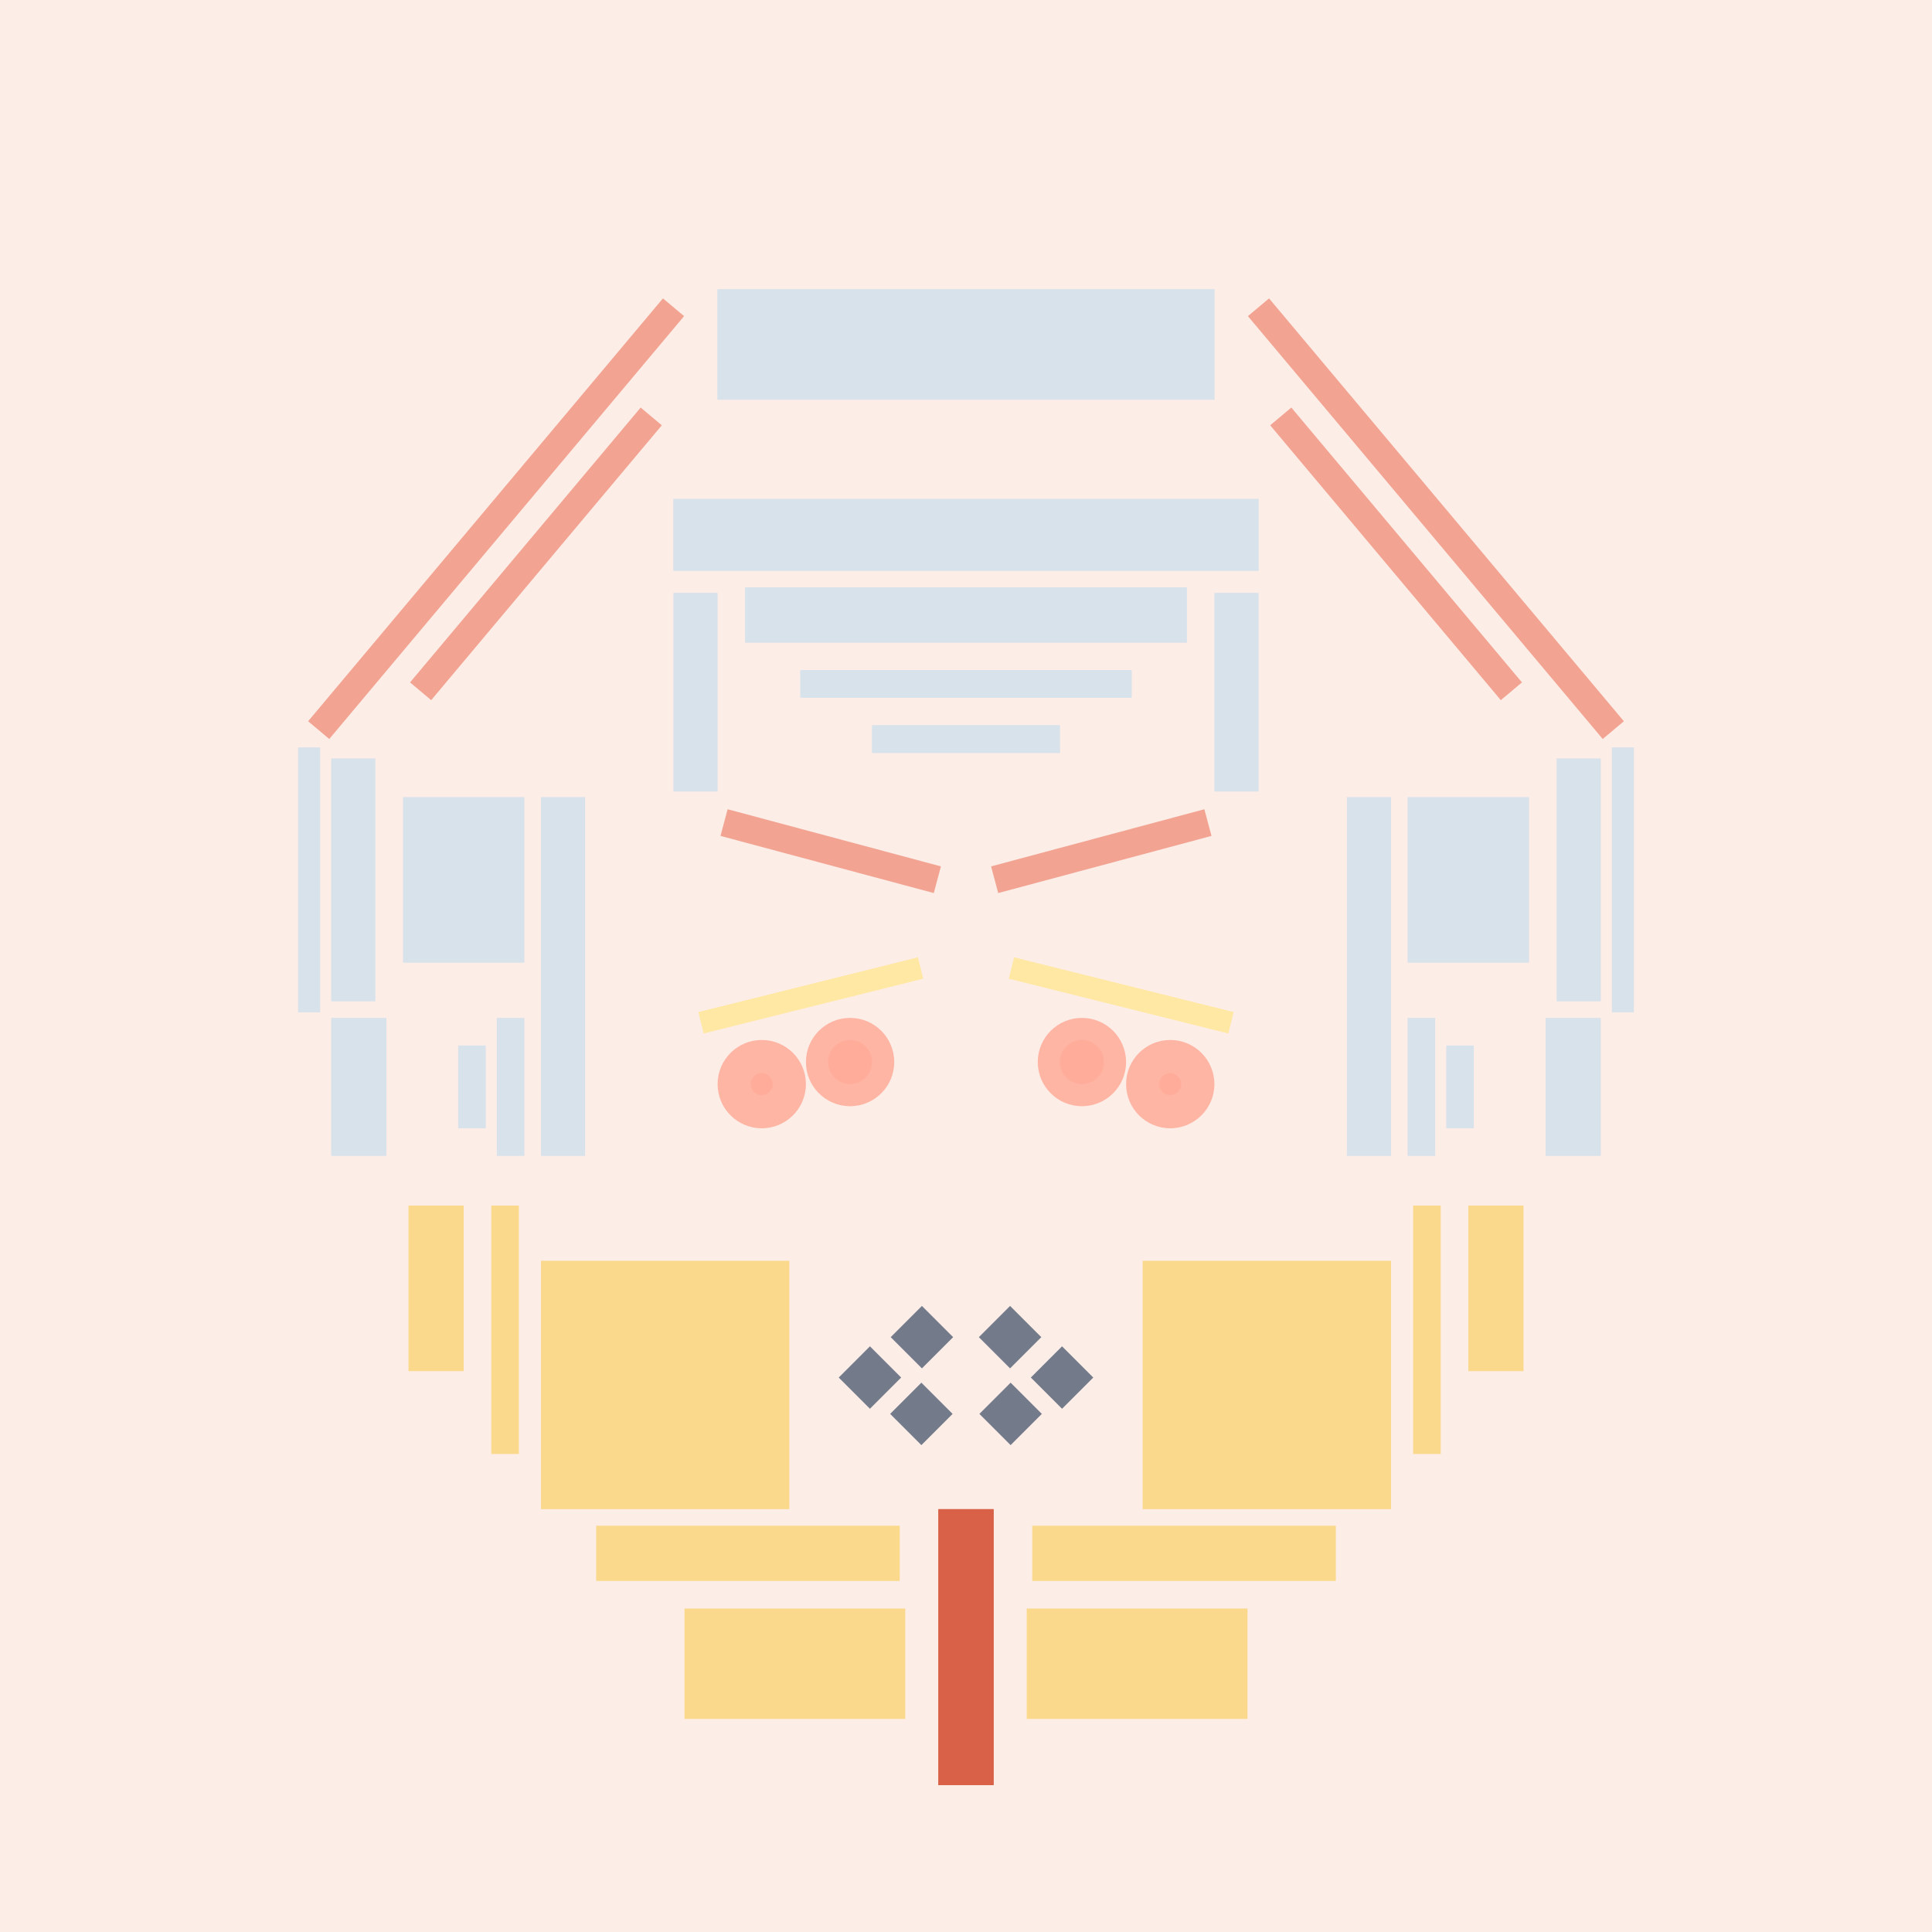 <svg xmlns='http://www.w3.org/2000/svg' preserveAspectRatio='xMinYMin meet' viewBox='0 0 350 350'> <filter id='neon' y='-2' x='-1' width='350' height='350'><feDropShadow flood-color='#8A795D' dx='0' dy='6' flood-opacity='0.65' stdDeviation='2.5' result='shadow'/><feOffset in='StrokePaint' dx='0' dy='2.4' result='offStrPnt'/><feFlood flood-color='#4A4132' flood-opacity='2' result='flood1' /><feOffset in='SourceGraphic' dx='0' dy='2' result='offFlood'/><feOffset in='SourceGraphic' dx='0' dy='9' result='offShadow'/><feComposite in='flood1' in2='offFlood' operator='in'  result='cmpFlood' /><feComposite in='shadow' in2='offShadow' operator='in' result='cmpSha' /><feGaussianBlur in='offStrPnt' stdDeviation='1' result='bStrokeP'/><feGaussianBlur in='cmpFlood' stdDeviation='0.6' result='bFlood'/><feGaussianBlur in='cmpSha' stdDeviation='0.6' result='bShadow'/><feMerge><feMergeNode in='bStrokeP'/><feMergeNode in='bshadow'/><feMergeNode in='bFlood'/><feMergeNode in='SourceGraphic'/></feMerge></filter>  <rect width='100%'  height='100%' fill='#FDEDE7'/> <g filter='url(#neon)' ><rect x='170' y= '260' width='10 ' height=  '50 '  fill= '#D86148' /><rect x='74 ' y= '205' width='10 ' height=  '30 '  fill= '#fad98c' transform = '  translate( 158 , 440 ) rotate ( -180  )'  /><rect x='98 ' y= '215' width='45 ' height=  '45 '  fill= '#fad98c' transform = '  translate( 241 , 475 ) rotate ( -180  )'  /><rect x='108' y= '263' width='55 ' height=  '10 '  fill= '#fad98c' transform = '  translate( 271 , 536 ) rotate ( -180  )'  /><rect x='124' y= '278' width='40 ' height=  '20 '  fill= '#fad98c' transform = '  translate( 288 , 576 ) rotate ( -180  )'  /><rect x='89 ' y= '205' width='5  ' height=  '45 '  fill= '#fad98c' transform = '  translate( 183 , 455 ) rotate ( -180  )'  /><rect x='170' y= '260' width='10 ' height=  '50 '  fill= '#D86148' transform= 'scale(-1,1) translate(-350,0)'/><rect x='74 ' y= '205' width='10 ' height=  '30 '  fill= '#fad98c' transform = ' scale(-1,1)  translate(-350,0) translate( 158 , 440 ) rotate ( -180  )'  /><rect x='98 ' y= '215' width='45 ' height=  '45 '  fill= '#fad98c' transform = ' scale(-1,1)  translate(-350,0) translate( 241 , 475 ) rotate ( -180  )'  /><rect x='108' y= '263' width='55 ' height=  '10 '  fill= '#fad98c' transform = ' scale(-1,1)  translate(-350,0) translate( 271 , 536 ) rotate ( -180  )'  /><rect x='124' y= '278' width='40 ' height=  '20 '  fill= '#fad98c' transform = ' scale(-1,1)  translate(-350,0) translate( 288 , 576 ) rotate ( -180  )'  /><rect x='89 ' y= '205' width='5  ' height=  '45 '  fill= '#fad98c' transform = ' scale(-1,1)  translate(-350,0) translate( 183 , 455 ) rotate ( -180  )'  /><rect x='98 ' y= '131' width='8  ' height=  '65 '  fill= '#d8e2eb' /><rect x='122' y= '94 ' width='8  ' height=  '36 '  fill= '#d8e2eb' /><rect x='54 ' y= '122' width='4  ' height=  '48 '  fill= '#d8e2eb' /><rect x='158' y= '118' width='34 ' height=  '5  '  fill= '#d8e2eb' /><rect x='145' y= '108' width='60 ' height=  '5  '  fill= '#d8e2eb' /><rect x='122' y= '77 ' width='106' height=  '13 '  fill= '#d8e2eb' /><rect x='135' y= '93 ' width='80 ' height=  '10 '  fill= '#d8e2eb' /><rect x='130' y= '39 ' width='90 ' height=  '20 '  fill= '#d8e2eb' /><rect x='73 ' y= '131' width='22 ' height=  '30 '  fill= '#d8e2eb' /><rect x='90 ' y= '171' width='5  ' height=  '25 '  fill= '#d8e2eb' /><rect x='83 ' y= '176' width='5  ' height=  '15 '  fill= '#d8e2eb' /><rect x='60 ' y= '171' width='10 ' height=  '25 '  fill= '#d8e2eb' /><rect x='60 ' y= '124' width='8  ' height=  '44 '  fill= '#d8e2eb' /><rect x='131' y= '138' width='40 ' height=  '5  '  fill= '#f2a391' transform = '  translate( 41  , -34 ) rotate ( 15 )'  /><rect x='95 ' y= '54 ' width='5  ' height=  '65 '  fill= '#f2a391' transform = '  translate( 78  , -42 ) rotate ( 40 )'  /><rect x='39 ' y= '78 ' width='100' height=  '5  '  fill= '#f2a391' transform = '  translate( -29 , 97  ) rotate ( -50)'  /><rect x='98 ' y= '131' width='8  ' height=  '65 '  fill= '#d8e2eb' transform= 'scale(-1,1) translate(-350,0)'/><rect x='122' y= '94 ' width='8  ' height=  '36 '  fill= '#d8e2eb' transform= 'scale(-1,1) translate(-350,0)'/><rect x='54 ' y= '122' width='4  ' height=  '48 '  fill= '#d8e2eb' transform= 'scale(-1,1) translate(-350,0)'/><rect x='158' y= '118' width='34 ' height=  '5  '  fill= '#d8e2eb' transform= 'scale(-1,1) translate(-350,0)'/><rect x='145' y= '108' width='60 ' height=  '5  '  fill= '#d8e2eb' transform= 'scale(-1,1) translate(-350,0)'/><rect x='122' y= '77 ' width='106' height=  '13 '  fill= '#d8e2eb' transform= 'scale(-1,1) translate(-350,0)'/><rect x='135' y= '93 ' width='80 ' height=  '10 '  fill= '#d8e2eb' transform= 'scale(-1,1) translate(-350,0)'/><rect x='130' y= '39 ' width='90 ' height=  '20 '  fill= '#d8e2eb' transform= 'scale(-1,1) translate(-350,0)'/><rect x='73 ' y= '131' width='22 ' height=  '30 '  fill= '#d8e2eb' transform= 'scale(-1,1) translate(-350,0)'/><rect x='90 ' y= '171' width='5  ' height=  '25 '  fill= '#d8e2eb' transform= 'scale(-1,1) translate(-350,0)'/><rect x='83 ' y= '176' width='5  ' height=  '15 '  fill= '#d8e2eb' transform= 'scale(-1,1) translate(-350,0)'/><rect x='60 ' y= '171' width='10 ' height=  '25 '  fill= '#d8e2eb' transform= 'scale(-1,1) translate(-350,0)'/><rect x='60 ' y= '124' width='8  ' height=  '44 '  fill= '#d8e2eb' transform= 'scale(-1,1) translate(-350,0)'/><rect x='131' y= '138' width='40 ' height=  '5  '  fill= '#f2a391' transform = ' scale(-1,1)  translate(-350,0) translate( 41  , -34 ) rotate ( 15 )'  /><rect x='95 ' y= '54 ' width='5  ' height=  '65 '  fill= '#f2a391' transform = ' scale(-1,1)  translate(-350,0) translate( 78  , -42 ) rotate ( 40 )'  /><rect x='39 ' y= '78 ' width='100' height=  '5  '  fill= '#f2a391' transform = ' scale(-1,1)  translate(-350,0) translate( -29 , 97  ) rotate ( -50)'  /><rect x='163' y= '239' width='8  ' height=  '8  '  fill= '#737B8B' transform = '  translate( -123   , 189 ) rotate ( -45)'  /><rect x='163' y= '225' width='8  ' height=  '8  '  fill= '#737B8B' transform = '  translate( -113   , 185 ) rotate ( -45)'  /><rect x='154' y= '232' width='8  ' height=  '8  '  fill= '#737B8B' transform = '  translate( -121   , 181 ) rotate ( -45)'  /><rect x='163' y= '239' width='8  ' height=  '8  '  fill= '#737B8B' transform = ' scale(-1,1)  translate(-350,0) translate( -123   , 189 ) rotate ( -45)'  /><rect x='163' y= '225' width='8  ' height=  '8  '  fill= '#737B8B' transform = ' scale(-1,1)  translate(-350,0) translate( -113   , 185 ) rotate ( -45)'  /><rect x='154' y= '232' width='8  ' height=  '8  '  fill= '#737B8B' transform = ' scale(-1,1)  translate(-350,0) translate( -121   , 181 ) rotate ( -45)'  /></g><g fill-opacity='0.85'><rect x='123' y= '165' width='41 ' height=  '4  '  fill= '#FFE898' filter='url(#neon)'  transform = '  translate( -36 , 40  ) rotate ( -14)'  /><circle cx='154' cy='179' r ='8  '  fill= '#FFAC99' filter='url(#neon)'  /><circle cx='138' cy='183' r ='8  '  fill= '#FFAC99' filter='url(#neon)'  /><circle cx='138' cy='183' r ='2  '  fill= '#FFAC99' filter='url(#neon)'  /><circle cx='154' cy='179' r ='4  '  fill= '#FFAC99' filter='url(#neon)'  /><rect x='123' y= '165' width='41 ' height=  '4  '  fill= '#FFE898' filter='url(#neon)'  transform = ' scale(-1,1)  translate(-350,0) translate( -36 , 40  ) rotate ( -14)'  /><circle cx='154' cy='179' r ='8  '  fill= '#FFAC99' filter='url(#neon)'  transform= 'scale(-1,1) translate(-350,0)'/><circle cx='138' cy='183' r ='8  '  fill= '#FFAC99' filter='url(#neon)'  transform= 'scale(-1,1) translate(-350,0)'/><circle cx='138' cy='183' r ='2  '  fill= '#FFAC99' filter='url(#neon)'  transform= 'scale(-1,1) translate(-350,0)'/><circle cx='154' cy='179' r ='4  '  fill= '#FFAC99' filter='url(#neon)'  transform= 'scale(-1,1) translate(-350,0)'/></g></svg>